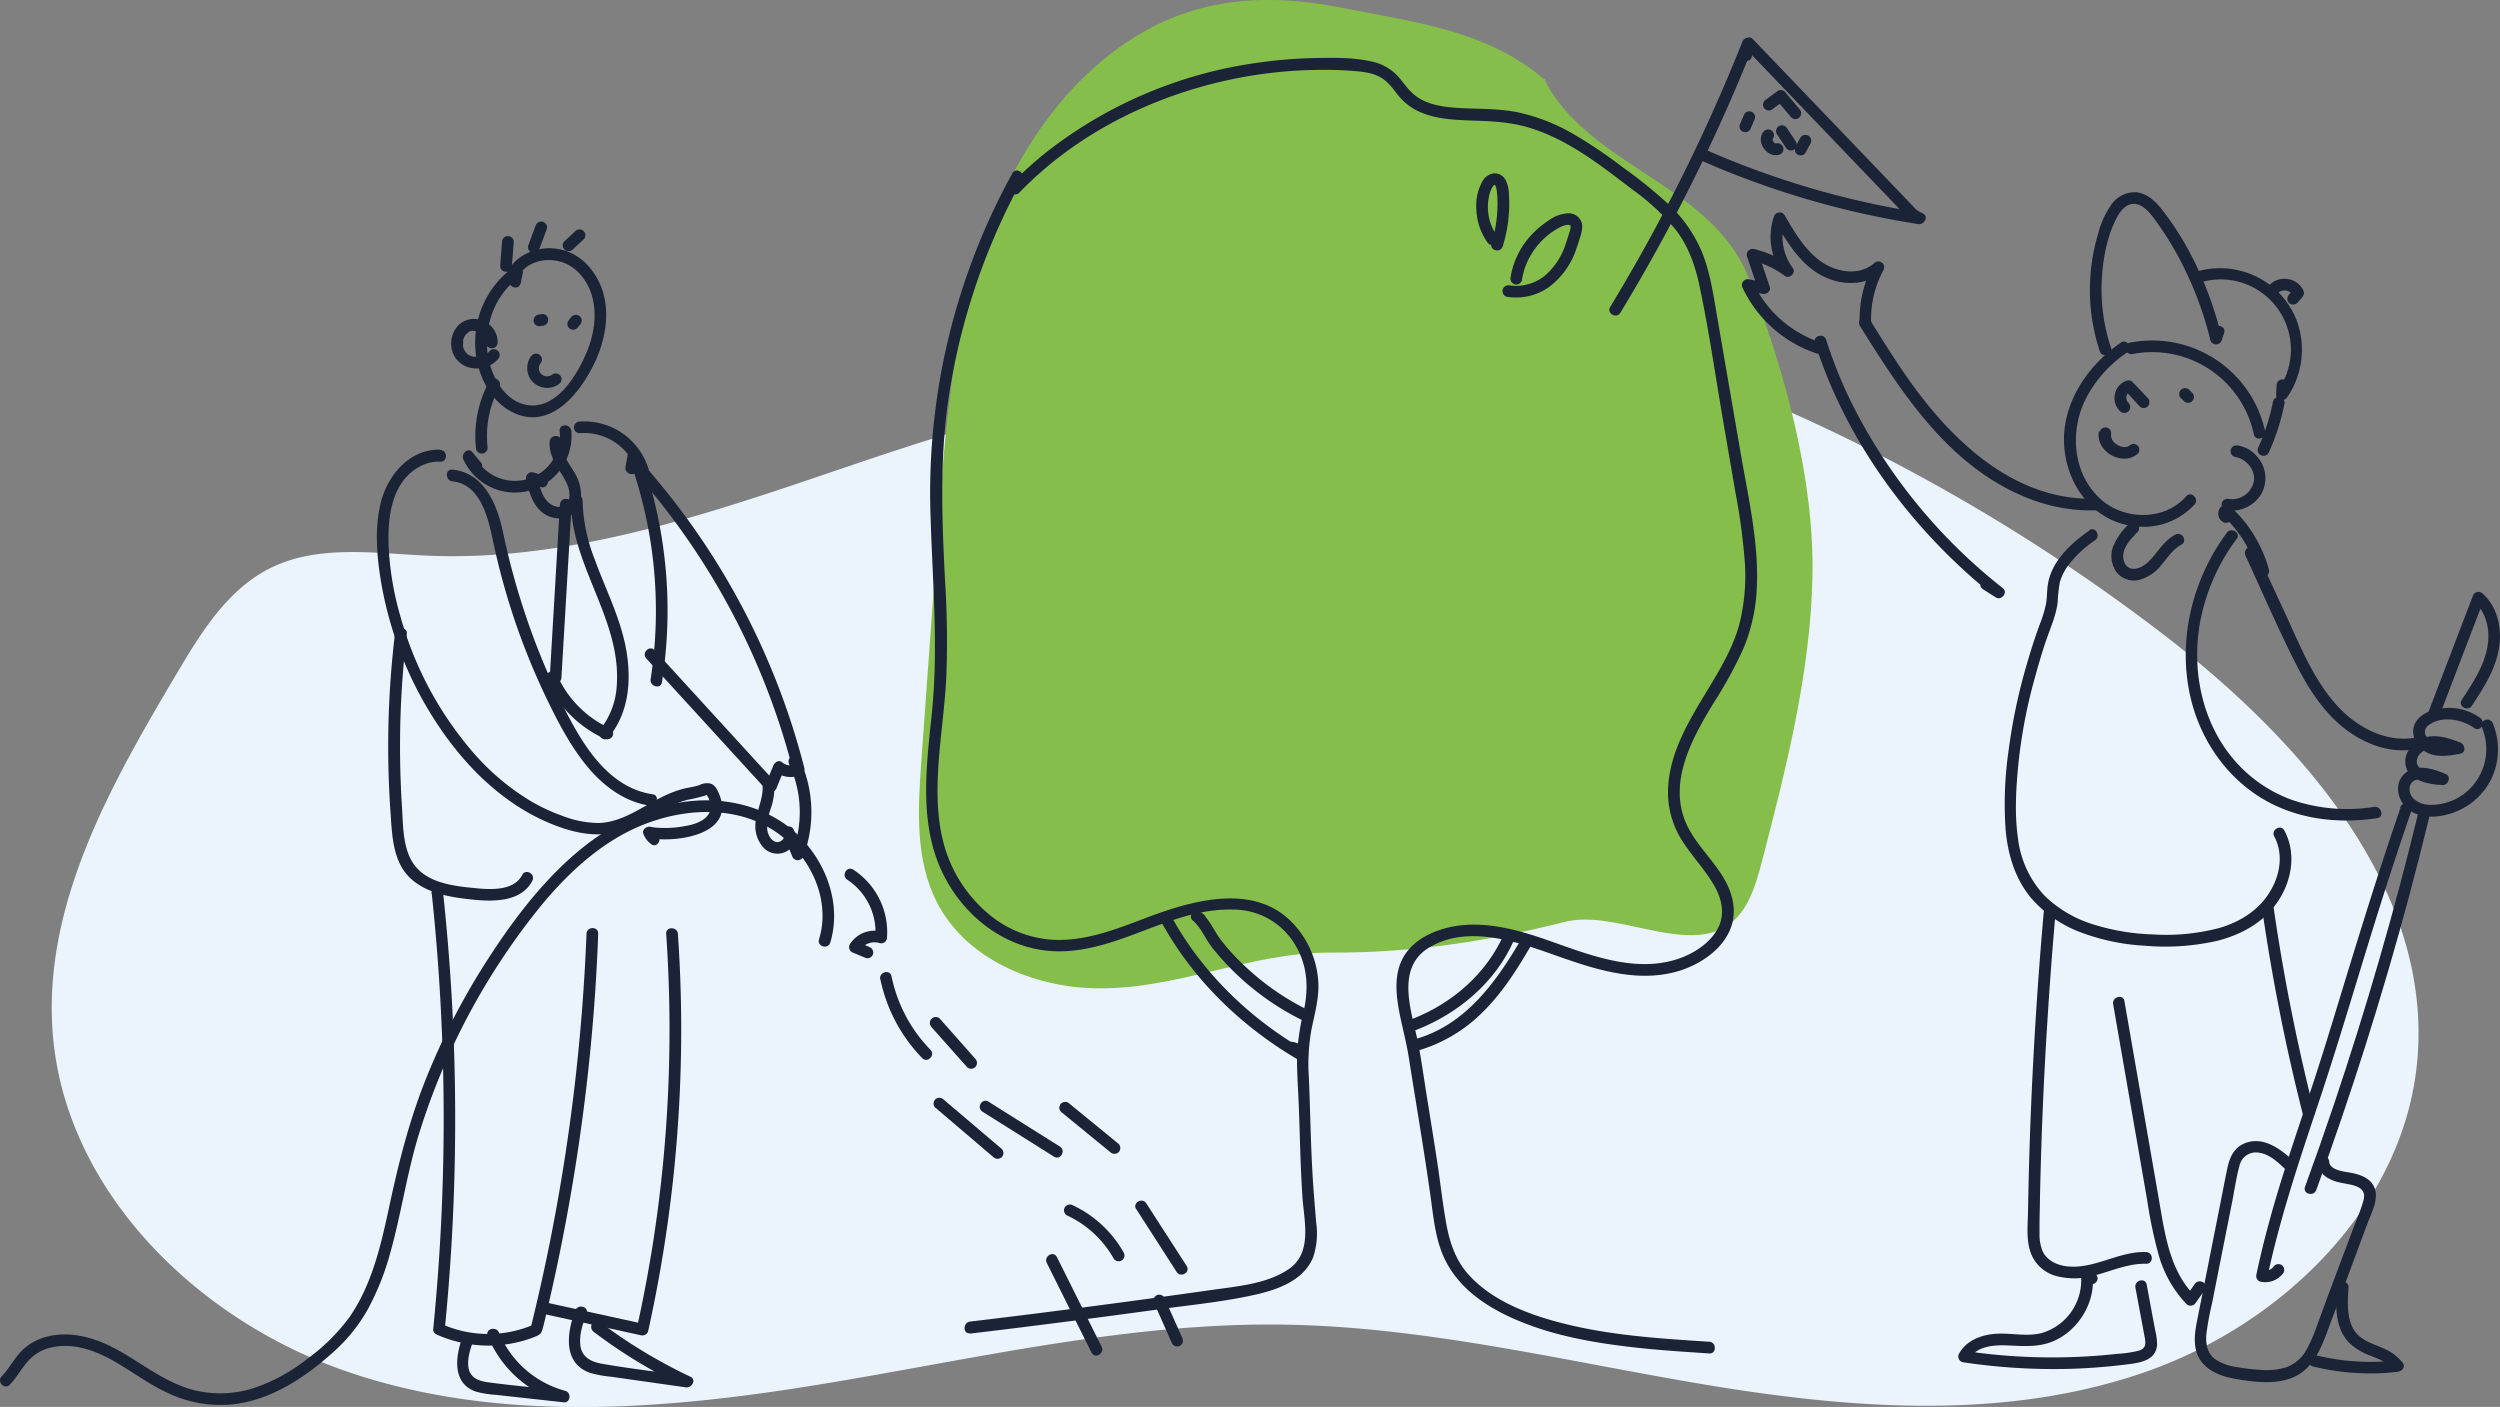 <?xml version="1.0" encoding="UTF-8"?> <svg xmlns="http://www.w3.org/2000/svg" viewBox="0 0 641.22 360.86"><rect x="0" y="0" width="641.22" height="360.86" fill="#808080" stroke="none"/> <defs> <style>.cls-1{fill:#ebf4fd;}.cls-2{fill:#86be4b;}.cls-3{fill:#1b2336;}</style> </defs> <g id="Слой_2" data-name="Слой 2"> <g id="Слой_8" data-name="Слой 8"> <g id="_3" data-name="3"> <path class="cls-1" d="M393.88,135.13c-20.63-26.2-56.25-36.78-89.57-35.49S239,112.37,207.44,123.05s-64.2,20.86-97.52,19.48c-13.69-.57-28.21-2.94-40.5,3.14-11,5.43-17.82,16.52-24.07,27.06-16.85,28.36-34.28,59.08-31.85,92,3,40.43,36.77,73.63,75.07,86.91s80.28,10.15,120.3,3.68,79.89-16.18,120.43-15.57c37.25.55,73.74,9.8,110.51,15.79s75.35,8.61,110.52-3.67,66.19-42.5,69.65-79.6c4.11-44-29.63-82.25-64.68-109.22A478.23,478.23,0,0,0,382.85,79"></path> <path class="cls-2" d="M397.89,22C383.06,8,363.5,5.83,344.66,2.08c-20.74-4.13-39.61-2.77-57.47,10-18.41,13.2-30.24,34-36.74,55.7s-8.17,44.51-9.79,67.1l-4.35,60.36c-.88,12.27-1.63,25.26,4,36.2,7.37,14.37,24.36,21.69,40.5,22.05,21.1.46,39.64-9.26,60.57-9.16,20.59.1,40.15-2.86,59.95-7.87,12.48-3.16,29.62,7.6,40.83,1.5,5.85-3.19,8-10.34,9.71-16.79,6.21-24,12.45-48.27,13-73.07.57-25.28-7.21-53.43-16.36-76.84C439,47.08,407.25,42.78,395.94,20.07"></path> <path class="cls-3" d="M248.77,342.06q25.14-3,50.23-6.47c7.61-1,15.37-1.81,22.87-3.5,5.87-1.32,12.63-3.67,15-9.79a19.6,19.6,0,0,0,.72-8.68c-.35-4.2-.71-8.4-.95-12.61-.47-8.14-.58-16.29-.92-24.44a50.63,50.63,0,0,1,.66-12.54c.74-3.63,1.76-7.26,1.79-11a23.89,23.89,0,0,0-5.64-15.18c-9.76-11.76-26.2-7.11-38.4-2.49-7.33,2.77-14.9,5.81-22.87,5.72a28.14,28.14,0,0,1-17.41-6.41,35.63,35.63,0,0,1-10.45-14.25c-2.81-7-3.18-14.65-2.82-22.08.4-8.18,1.7-16.29,2.13-24.47a243,243,0,0,0-.32-25c-.83-16.17-1.42-32.19,1.13-48.25A168.11,168.11,0,0,1,257,56.35c1.61-3.48,3.33-6.89,5.16-10.26l-2.74-1.15-.47,3c-.22,1.37,1.37,2.63,2.51,1.46,13.29-13.79,30.77-23.09,49.24-27.84a114.71,114.71,0,0,1,29.51-3.64c2.51,0,5,.11,7.53.33s5.15.61,7.2,2.14,3.1,3.59,4.77,5.28a14.79,14.79,0,0,0,5,3.27c4.17,1.7,8.82,1.82,13.26,2,4.92.15,9.71.39,14.44,1.87,9.79,3,18.18,9.61,26.21,15.75A58.54,58.54,0,0,1,429.86,59c3.28,4.28,5,9.32,6.09,14.55,2.45,11.59,4.11,23.4,6.13,35.08l3.06,17.78a159.76,159.76,0,0,1,2.31,16.85,51,51,0,0,1-1.35,16.93c-1.42,5.17-4,9.88-6.73,14.46-5.26,8.82-11.55,18-11.55,28.7A23.23,23.23,0,0,0,432,216.46c2.42,3.6,5.42,6.8,7.6,10.56,2.07,3.54,3,7.63.86,11.38s-6.37,6.4-10.51,7.69c-10.85,3.38-22.31-1.17-32.48-4.76-9.54-3.37-20.28-6.29-30.06-2.09-3.78,1.63-7,4.32-8.38,8.27-1.32,3.76-.88,7.94-.18,11.78s1.83,7.76,2.45,11.7c.93,5.91,1.9,11.81,2.85,17.72s1.87,11.82,2.71,17.74c.66,4.6,1.07,9.31,2.57,13.73,3.16,9.32,11.2,14.87,19.92,18.53,10.19,4.28,21.23,6,32.16,7.14,5.62.56,11.25.93,16.89,1.29,1.93.12,1.92-2.88,0-3-11.56-.75-23.2-1.46-34.53-4-9.6-2.17-20.46-5.7-27.24-13.25-3.24-3.61-4.79-8.18-5.65-12.87-.95-5.23-1.52-10.53-2.32-15.78-.9-5.91-1.86-11.82-2.81-17.73-.83-5.11-1.47-10.29-2.64-15.35-1.71-7.43-4.67-17.28,3.33-22.11,9.31-5.63,21-2,30.42,1.28,10.21,3.62,21.4,7.79,32.36,5.07,7.81-1.94,16.39-8.24,15.28-17.24S434.86,218,432,210c-3.78-10.44,2.36-21.17,7.62-29.86a107.24,107.24,0,0,0,7.6-13.92,45.51,45.51,0,0,0,3.39-15.7c.5-11.38-2.16-22.79-4.09-33.94l-6.18-35.87c-.93-5.39-1.73-10.88-3.79-16a35.67,35.67,0,0,0-8.58-12.31,120,120,0,0,0-11.81-9.53,117.34,117.34,0,0,0-12.75-8.57,48.61,48.61,0,0,0-13.92-5.45c-4.7-1-9.49-.87-14.26-1.1-4.25-.21-9.05-.62-12.48-3.43-1.82-1.49-3-3.57-4.66-5.22a12.56,12.56,0,0,0-6.12-3.29c-4.79-1.13-10.06-1-14.95-.92a118.14,118.14,0,0,0-14.55,1.22,113,113,0,0,0-53,22.08,92.81,92.81,0,0,0-10.07,9l2.5,1.46.47-3c.25-1.56-1.86-2.76-2.74-1.15a169.85,169.85,0,0,0-20.94,88.32c.5,16.59,2,33,.37,49.58-1.45,14.35-3.69,29.74,3.47,43,5.73,10.64,16.43,18.46,28.77,18.6,15.79.19,29.17-11.17,45-10.7a18.41,18.41,0,0,1,15.5,8.4c3.48,5.38,3.94,11.17,2.65,17.33a62.08,62.08,0,0,0-1.76,11.42c-.09,4.13.23,8.25.4,12.38.34,8.2.43,16.39,1,24.58.48,6.17,2.48,14-3.58,18.13-5.58,3.79-13.19,4.38-19.68,5.31q-24.81,3.53-49.68,6.62-6.15.76-12.32,1.5c-1.89.23-1.92,3.23,0,3Z"></path> <path class="cls-3" d="M297.79,236.32c8.09,14.88,20.63,27,35.23,35.52,1.41.82,2.6-.76,2.05-2a4.75,4.75,0,0,0-4-2.66c-1.91-.24-1.9,2.76,0,3a1.75,1.75,0,0,1,1.42,1.17l2-2.05c-14.17-8.24-26.29-20-34.15-34.44-.93-1.7-3.52-.18-2.59,1.51Z"></path> <path class="cls-3" d="M308.78,234.56l-.71-.58c-1.48-1.19-3.61.86-2.13,2.12,2.17,1.86,3.19,4.67,4.91,6.88a66.92,66.92,0,0,0,7.11,7.66,68.13,68.13,0,0,0,16,11c1.72.87,3.24-1.71,1.51-2.59a65.81,65.81,0,0,1-15.72-10.83,55.77,55.77,0,0,1-6.75-7.33c-1.68-2.28-2.76-5-4.94-6.91l-2.13,2.12.72.58c1.49,1.21,3.62-.9,2.12-2.12Z"></path> <path class="cls-3" d="M390.35,71.88a17.77,17.77,0,0,1,3.27-7.94,18.26,18.26,0,0,1,6.77-5.78c.47-.22,2.25-.93,2.46-.1a4.65,4.65,0,0,1-.42,1.84c-.24.82-.49,1.65-.78,2.46a18.1,18.1,0,0,1-4.92,7.92,11.7,11.7,0,0,1-9.46,2.93,1.55,1.55,0,0,0-1.84,1.05,1.52,1.52,0,0,0,1,1.85A14.63,14.63,0,0,0,397.6,73.4a20.27,20.27,0,0,0,6.75-9.69c.33-.91.62-1.82.89-2.74a9.55,9.55,0,0,0,.59-2.93,3.46,3.46,0,0,0-3.7-3.33,9.31,9.31,0,0,0-4.86,1.79,23.71,23.71,0,0,0-4.48,3.76,20.53,20.53,0,0,0-5.33,10.83,1.53,1.53,0,0,0,1.05,1.84,1.51,1.51,0,0,0,1.84-1.05Z"></path> <path class="cls-3" d="M384.07,60.63a12.62,12.62,0,0,1-2.42-6.84A12.85,12.85,0,0,1,382,50a8.69,8.69,0,0,1,.53-1.56c.1-.19.51-1,.83-1s.51,1.3.55,1.53a25.91,25.91,0,0,1,.16,4.49,33,33,0,0,1-1.53,8.92c-.58,1.85,2.31,2.64,2.89.8a36,36,0,0,0,1.6-8.78,32.17,32.17,0,0,0,0-4.5,9.14,9.14,0,0,0-.78-3.58,3.26,3.26,0,0,0-2.92-1.87,3.94,3.94,0,0,0-3.11,2.05,13,13,0,0,0-1.54,7.43,15.44,15.44,0,0,0,2.82,8.22,1.53,1.53,0,0,0,2,.54,1.51,1.51,0,0,0,.54-2Z"></path> <path class="cls-3" d="M363.18,264.2c10.82-4.22,20.38-12.21,25.11-23,.77-1.75-1.82-3.28-2.59-1.51-4.41,10-13.19,17.64-23.32,21.6-1.78.69-1,3.59.8,2.89Z"></path> <path class="cls-3" d="M363.66,269.47a38.75,38.75,0,0,0,16.52-9.76c5.05-4.92,8.85-10.93,12.4-17a1.5,1.5,0,0,0-2.59-1.51c-6.42,10.94-14.28,21.79-27.12,25.36a1.5,1.5,0,0,0,.79,2.89Z"></path> <path class="cls-3" d="M541.48,89.31a47.3,47.3,0,0,1-2.43-16.69c.19-5.36,1.15-11.21,3.52-16.07.83-1.72,2.12-3.85,4.17-4.21,2.35-.41,4.26,1.75,5.54,3.42a80.82,80.82,0,0,1,8.36,13.88,88.19,88.19,0,0,1,6.3,17.63,1.52,1.52,0,0,0,2.9,0l.62-1.86c.62-1.83-2.28-2.62-2.89-.8l-.63,1.86h2.9c-2.86-11.72-8-23.49-15.55-33-1.6-2-3.72-3.91-6.4-4.16a7.33,7.33,0,0,0-6.44,3.29A23.05,23.05,0,0,0,538.13,60a50.52,50.52,0,0,0-1.82,9.11,49.91,49.91,0,0,0,2.27,21c.61,1.82,3.51,1,2.9-.8Z"></path> <path class="cls-3" d="M564.61,72.37A18,18,0,0,1,584,100.45l2.79.75.13-2.45c.1-1.93-2.9-1.92-3,0l-.13,2.45c-.08,1.61,2,1.88,2.8.76a21.63,21.63,0,0,0,2.54-19.62,20.88,20.88,0,0,0-14.21-12.81,21.14,21.14,0,0,0-11.08,0,1.5,1.5,0,0,0,.8,2.89Z"></path> <path class="cls-3" d="M584.31,75.13l.31-.29c-.29.3-.19.14-.08.06l.18-.11c.14-.08.57-.22.09-.07l.4-.13c.14,0,.28-.06.42-.09-.44.11-.26,0-.12,0h.22a3.08,3.08,0,0,1,.43,0l.21,0c-.46,0-.24,0-.11,0s.55.17.82.24c-.11,0-.33-.15-.09,0l.19.1a3.48,3.48,0,0,1,.36.22c.21.14-.28-.24-.08-.06l.16.14.27.28c.2.23-.14-.21-.07-.08l.12.18a3.17,3.17,0,0,1,.21.41l.24-1.82-1.31,1.49a1.5,1.5,0,0,0,2.12,2.12l1.31-1.48a1.58,1.58,0,0,0,.23-1.82A5.07,5.07,0,0,0,587,71.62,5.28,5.28,0,0,0,582.19,73a1.5,1.5,0,0,0,2.12,2.12Z"></path> <path class="cls-3" d="M547,90.8a26.64,26.64,0,0,1,31.09,20.62c.42,1.88,3.31,1.08,2.89-.8a29.64,29.64,0,0,0-34.78-22.71c-1.89.36-1.09,3.25.8,2.89Z"></path> <path class="cls-3" d="M573.26,117.21c2.93.45,5.33,3.41,4.82,6.29a5.74,5.74,0,0,1-6.36,4.49,1.54,1.54,0,0,0-1.85,1,1.51,1.51,0,0,0,1,1.84,8.84,8.84,0,0,0,9-3.94,8.28,8.28,0,0,0-.92-9.76,8.19,8.19,0,0,0-4.93-2.86,1.55,1.55,0,0,0-1.85,1.05,1.51,1.51,0,0,0,1,1.84Z"></path> <path class="cls-3" d="M583,103a53.77,53.77,0,0,1-3.7,11.61,1.5,1.5,0,1,0,2.59,1.51,56.77,56.77,0,0,0,4-12.33A1.5,1.5,0,1,0,583,103Z"></path> <path class="cls-3" d="M544,87.86c-8.77,6-15.54,16.09-14.51,27.11.94,10.18,8,19.23,18.64,20.07a17.75,17.75,0,0,0,14.74-5.64c1.27-1.44-.84-3.57-2.12-2.12-5.74,6.55-16.46,6.18-22.49.26-6.66-6.54-7.36-17.06-3.33-25.15a31.8,31.8,0,0,1,10.59-11.94c1.58-1.09.08-3.69-1.52-2.59Z"></path> <path class="cls-3" d="M546,103.32a3,3,0,0,1-.37-.34c-.18-.2.23.32,0,0a2.53,2.53,0,0,1-.13-.22c0-.07-.15-.33,0-.06s0,0,0-.09a2.71,2.71,0,0,1-.1-.51l0,.4a3.7,3.7,0,0,1,0-.94l-.06.4a5.54,5.54,0,0,1,.21-.8c.08-.23-.19.4,0,.09a1.09,1.09,0,0,1,.08-.15,4.05,4.05,0,0,1,.21-.35c.14-.2-.24.29-.09.12l.16-.17.12-.11c.26-.23-.28.18-.08,0l.35-.2c.2-.12-.38.13-.15.05l.23-.07-1.46-.39,3.85,4.24a1.51,1.51,0,0,0,2.12,0,1.54,1.54,0,0,0,0-2.12L547,98a1.51,1.51,0,0,0-1.46-.38,4.46,4.46,0,0,0-3.06,3.43,4.53,4.53,0,0,0,1.33,4.44,1.67,1.67,0,0,0,1.06.43,1.58,1.58,0,0,0,1.07-.43,1.54,1.54,0,0,0,0-2.13Z"></path> <path class="cls-3" d="M538.33,110.61a5.44,5.44,0,0,0,.25,2.8,6.45,6.45,0,0,0,1.57,2.32,6.93,6.93,0,0,0,4.92,1.91,5.26,5.26,0,0,0,2.91-1,1.64,1.64,0,0,0,.69-.9,1.54,1.54,0,0,0-.15-1.15,1.52,1.52,0,0,0-2-.54,3.82,3.82,0,0,1-.58.37l-.22.11c.37-.23.11,0,0,0s-.38.07-.56.13c.43-.13.15,0,0,0s-.22,0-.33,0h-.25c-.42,0,.25.06,0,0l-.57-.13-.33-.11c-.14-.05-.38-.23,0,0a5.28,5.28,0,0,0-.53-.27c-.17-.1-.34-.22-.5-.33s.27.24,0,0l-.25-.22-.41-.43c-.17-.2.22.3,0,0l-.14-.21c-.06-.1-.12-.19-.17-.29s-.12-.44,0,0c0-.19-.13-.37-.17-.55a2.8,2.8,0,0,1-.06-.28c0-.12,0-.06,0,.19,0-.06,0-.11,0-.17a1.82,1.82,0,0,1,0-.33c0-.11,0-.53,0,0a1.67,1.67,0,0,0-.15-1.16,1.5,1.5,0,0,0-2.74.36Z"></path> <path class="cls-3" d="M559.39,102.11l.76.77a1.21,1.21,0,0,0,.49.31,1.22,1.22,0,0,0,.57.13,1.27,1.27,0,0,0,.58-.13,1.11,1.11,0,0,0,.48-.31l.24-.31a1.5,1.5,0,0,0,.2-.75l-.05-.4a1.39,1.39,0,0,0-.39-.66l-.76-.77a1.14,1.14,0,0,0-.48-.31,1.17,1.17,0,0,0-.58-.13,1.15,1.15,0,0,0-.58.13,1,1,0,0,0-.48.31l-.24.3a1.57,1.57,0,0,0-.2.76l0,.4a1.49,1.49,0,0,0,.39.66Z"></path> <path class="cls-3" d="M575.9,142.44c4.42,9.55,8.57,19.29,13.38,28.65,4.16,8.1,9.73,15.85,18.38,19.5A21.26,21.26,0,0,0,622,191.68c1.85-.54,1.06-3.44-.8-2.89-8.15,2.4-16.5-1.94-21.88-7.93-6.12-6.81-9.57-15.7-13.36-23.89l-7.42-16c-.81-1.75-3.4-.23-2.59,1.51Z"></path> <path class="cls-3" d="M636.17,184.15a13.8,13.8,0,0,0-8.67-2.57c-2.76.14-6.22,1-7.81,3.52s-.43,5.6,1.78,7.29c2.75,2.09,6.38,1.53,9.54.93,1.59-.3,1.25-2.42,0-2.89-2.83-1.06-6-2.16-9-1.28a7,7,0,0,0-5,5.2c-.9,5.48,5.48,6.92,9.57,7,1.39,0,2.18-2.18.76-2.79-3.12-1.36-7.41-2.74-10.38-.3-3.2,2.63-2,7.48,1.1,9.61,3.44,2.39,8.36,1.77,12,.24a17.21,17.21,0,0,0,8.93-8.33,17.56,17.56,0,0,0,.44-14.13,1.56,1.56,0,0,0-1.84-1.05,1.51,1.51,0,0,0-1.05,1.85,14.43,14.43,0,0,1-4.48,17.12,14.1,14.1,0,0,1-8.63,2.86,6.4,6.4,0,0,1-4.25-1.47,3.42,3.42,0,0,1-1-3.55c1.18-2.78,5.69-1.1,7.61-.26l.75-2.8c-2,0-7.17-.27-6.62-3.48.29-1.74,2.21-2.81,3.81-3,2.22-.2,4.43.7,6.46,1.46v-2.89c-2.08.39-4.74,1-6.67-.24-1.55-1-2.28-3-.61-4.2,3.38-2.5,8.54-1.55,11.72.75,1.57,1.13,3.07-1.47,1.52-2.59Z"></path> <path class="cls-3" d="M571.14,136.67c-8.57,11.61-12.43,26.5-9.61,40.75,2.55,12.93,10.93,24.45,23.19,29.69,7.92,3.39,16.57,4,25,2.74,1.9-.27,1.09-3.16-.8-2.89a43.93,43.93,0,0,1-21.19-1.84,35.37,35.37,0,0,1-14.85-10.38c-8.12-9.55-10.8-22.94-8.59-35.11a51.6,51.6,0,0,1,9.41-21.45c1.14-1.55-1.46-3.05-2.6-1.51Z"></path> <path class="cls-3" d="M625.72,183.5l11.41-29.81-2.51.66c3.21,2.86,4.12,7.43,3.38,11.54-.9,5-3.83,9.42-6.59,13.63-1.06,1.62,1.53,3.12,2.59,1.51,3.11-4.73,6.32-9.72,7.06-15.46.62-4.81-.6-10-4.31-13.34a1.52,1.52,0,0,0-2.51.66l-11.41,29.82c-.69,1.8,2.2,2.58,2.89.79Z"></path> <path class="cls-3" d="M615.72,207.13c-5.4,15.64-10.28,31.45-15.11,47.27-2.38,7.8-4.74,15.6-7.29,23.35s-5.11,15.2-7.52,22.85c-2.74,8.66-5.18,17.4-7.06,26.29a1.52,1.52,0,0,0,1,1.84,5.75,5.75,0,0,0,5.93-2.25,1.52,1.52,0,0,0-.53-2.06,1.55,1.55,0,0,0-2.06.54,2.59,2.59,0,0,1-2.55.88l1,1.85c3.33-15.75,8.54-31,13.61-46.2,5.16-15.56,9.73-31.31,14.64-47,2.8-8.9,5.69-17.78,8.74-26.61.63-1.83-2.27-2.61-2.9-.8Z"></path> <path class="cls-3" d="M620.4,207.92q-9.25,38.18-21.8,75.44-3.57,10.58-7.39,21.05c-.66,1.82,2.24,2.6,2.89.8q13.47-36.9,23.68-74.88,2.88-10.77,5.51-21.62c.46-1.87-2.44-2.67-2.89-.79Z"></path> <path class="cls-3" d="M588.5,298c-3.52-3.32-8.41-7.07-13.44-4.43-2.37,1.25-3.28,3.72-3.8,6.19-.63,3-1.2,6.08-1.81,9.12l-3.75,18.92-1.88,9.47c-.53,2.69-1.17,5.46-.74,8.22.79,5.12,5.42,7.32,10,8.13s10.28,1.62,14.9-.27c4.9-2,7.05-6.77,8.79-11.43q3.38-9,6.72-18.08l3.72-10c1.06-2.86,3.15-6.51,1.66-9.55-1.12-2.28-3.77-3.1-6.09-3.52-1.6-.29-5.24-.62-5.37-2.83-.12-1.92-3.12-1.93-3,0a5.27,5.27,0,0,0,3,4.38c1.77,1,3.68,1.11,5.6,1.55,2.16.49,3.88,1.41,3.21,3.93-.72,2.73-1.94,5.39-2.92,8l-6,16-3,8.14a37.79,37.79,0,0,1-2.83,6.45,9.73,9.73,0,0,1-5,4.27,16.92,16.92,0,0,1-6.56.7,50.13,50.13,0,0,1-6.57-.79,12,12,0,0,1-5.45-2.16c-1.83-1.52-2.15-3.82-2-6.07a72.2,72.2,0,0,1,1.46-8l3.32-16.75,1.88-9.46c.59-3,1-6.06,1.82-9a4.3,4.3,0,0,1,5.14-3.45c2.72.41,4.86,2.53,6.78,4.34,1.4,1.32,3.53-.8,2.12-2.12Z"></path> <path class="cls-3" d="M536,136c-4.8,3.31-9.9,8-10.77,14.06-.24,1.64-.16,3.3-.47,4.93a32.7,32.7,0,0,1-1.61,5.21c-1.29,3.52-2.42,7.09-3.45,10.69a144.33,144.33,0,0,0-4.5,21.46,95.4,95.4,0,0,0-.78,20.47c.56,6.28,2.35,12.35,6.36,17.3a31.32,31.32,0,0,0,13.19,9.12A54.86,54.86,0,0,0,550,242.56a60.46,60.46,0,0,0,18.59-1.23c6.48-1.6,12.52-5,16.1-10.81,3.25-5.25,4.21-11.93,1.22-17.5-.91-1.7-3.5-.19-2.59,1.51,2.39,4.46,1.52,9.79-1,14-2.85,4.87-7.68,7.89-13,9.46a53.44,53.44,0,0,1-17.23,1.67A56.43,56.43,0,0,1,537,237.13a30.84,30.84,0,0,1-12.6-7.4,25.92,25.92,0,0,1-6.83-14.86c-.89-6.25-.48-12.78.13-19a131.6,131.6,0,0,1,3.68-20.08c1-3.66,2-7.3,3.21-10.89,1.13-3.43,2.73-6.8,3.18-10.41a35.3,35.3,0,0,1,.58-5.24,13.48,13.48,0,0,1,2-4.06,28,28,0,0,1,7-6.61c1.58-1.09.08-3.69-1.51-2.59Z"></path> <path class="cls-3" d="M524.23,233.55q-2.26,25.53-3.32,51.14-.52,12.87-.74,25.74c-.06,3.66-.57,7.81.84,11.29a9.66,9.66,0,0,0,6.48,5.59,18.86,18.86,0,0,0,10.16-.28c4.23-1.16,8.34-3,12.81-2.89,1.93.07,1.93-2.93,0-3-7-.25-13.13,4.35-20.09,3.68-2.68-.26-5.41-1.45-6.53-4.06a11.46,11.46,0,0,1-.73-4.46c0-2,0-4.08.07-6.12q.42-24.51,2-49,.87-13.84,2.1-27.65c.17-1.92-2.83-1.91-3,0Z"></path> <path class="cls-3" d="M542,257.57l5.86,33.73,2.88,16.62a117.28,117.28,0,0,0,2.85,13.65,30,30,0,0,0,7.21,12.9,1.53,1.53,0,0,0,2.36-.31l2.38-3.34c1.12-1.57-1.48-3.07-2.59-1.51l-2.38,3.34,2.36-.31c-6.38-6.32-7.66-15.79-9.12-24.24l-5.69-32.75-3.23-18.58c-.32-1.9-3.22-1.09-2.89.8Z"></path> <path class="cls-3" d="M580.3,233.77a506.83,506.83,0,0,0,10.37,52.1c.48,1.87,3.37,1.08,2.89-.8A506.83,506.83,0,0,1,583.19,233c-.27-1.9-3.17-1.09-2.89.8Z"></path> <path class="cls-3" d="M537.55,326.9l-1.27-1.14c-.85-.76-2.74-.33-2.56,1.06a14.09,14.09,0,0,1-10,15.07c-4.15,1.1-8.5-.22-12.71.29-3.41.42-6.82,1.88-8.53,5a1.52,1.52,0,0,0,.9,2.21A156.49,156.49,0,0,0,531,351.09c4.68-.14,9.36-.5,14-1.07,3.35-.41,8-.81,8.27-5.14a16,16,0,0,0-.48-3.64l-.72-3.84-1.47-7.92c-.35-1.9-3.25-1.1-2.89.79L550,342.52c.33,1.75.65,3.26-1.35,3.89a29.62,29.62,0,0,1-5.56.83,151.7,151.7,0,0,1-24.67.71q-7.19-.37-14.3-1.43l.89,2.2c1.88-3.46,6.28-3.78,9.78-3.64,4.25.18,8.32.57,12.29-1.27,6.27-2.92,10.5-10.08,9.62-17l-2.56,1.07,1.27,1.14c1.44,1.28,3.57-.83,2.12-2.13Z"></path> <path class="cls-3" d="M593.32,350.49A60.7,60.7,0,0,0,615,351.85c1-.11,2.06-1.23,1.3-2.25a12.2,12.2,0,0,0-5.19-3.85c-1.93-.85-4.07-1.51-5.75-2.85-3.68-2.93-3.26-8.47-3-12.66.15-1.93-2.85-1.92-3,0-.35,4.76-.45,10.21,3,14a15.51,15.51,0,0,0,5.81,3.54c1.94.81,4.21,1.61,5.51,3.36l1.29-2.26a58.36,58.36,0,0,1-20.86-1.25c-1.87-.46-2.67,2.43-.79,2.89Z"></path> <path class="cls-3" d="M571.68,131.31c.36.19.19.71-.06.87l-1.82-.24a31,31,0,0,1,9.26,15,1.5,1.5,0,0,0,2.89-.8,33.77,33.77,0,0,0-10-16.31,1.54,1.54,0,0,0-1.82-.23,2.52,2.52,0,0,0,.07,4.31c1.7.91,3.22-1.68,1.51-2.59Z"></path> <path class="cls-3" d="M546.09,134.4a15.77,15.77,0,0,0-4.18,6,7.09,7.09,0,0,0,.91,6.29,5.66,5.66,0,0,0,6,2,10.79,10.79,0,0,0,5.55-3.78c1.56-1.85,2.9-4,5.1-5.2,1.71-.9.2-3.49-1.51-2.59-2.24,1.18-3.71,3.2-5.26,5.12-1.29,1.61-2.93,3.4-5.12,3.64-2,.23-3.06-1.55-3-3.38.09-2.41,2.06-4.35,3.64-6,1.35-1.39-.77-3.51-2.12-2.13Z"></path> <path class="cls-3" d="M133.53,72.74l.55-2.63c.25-1.18-1.05-2.49-2.2-1.7a23.74,23.74,0,0,0-10,18.91c-.21,7.54,3.51,16.35,11.08,19.05,9,3.19,16-6,19.4-13,3.84-7.93,4.88-17.79-1.24-24.9A13.41,13.41,0,0,0,139.9,63.7c-4.11.36-8.1,2.51-9.92,6.34-.82,1.73,1.76,3.25,2.59,1.51,2.78-5.85,10.9-6.21,15.32-2.12,5.75,5.33,5.47,13.83,2.72,20.57-2.35,5.79-7.6,14.87-15.07,13.93-6.75-.86-10.37-8.94-10.63-15-.31-6.89,2.71-14,8.48-18l-2.2-1.69-.55,2.63c-.39,1.88,2.5,2.69,2.89.8Z"></path> <path class="cls-3" d="M123.43,85.13a4.32,4.32,0,0,0,1.95,4,1.48,1.48,0,0,0,1.52,0,1.52,1.52,0,0,0,.74-1.29,5.82,5.82,0,0,0-3.46-5.41,5.73,5.73,0,0,0-6.61,1,6.89,6.89,0,0,0-1.68,6.22,6.16,6.16,0,0,0,4.58,4.64,7.35,7.35,0,0,0,7.26-2.17,1.53,1.53,0,0,0,0-2.12,1.51,1.51,0,0,0-2.12,0,6.33,6.33,0,0,1-.44.46s-.17.19-.24.21l.14-.11-.17.13a3.65,3.65,0,0,1-.54.32l-.28.15.07,0-.2.08a6.13,6.13,0,0,1-.61.18l-.31.07-.1,0H123a1.49,1.49,0,0,1-.52,0,6,6,0,0,1-.74,0h0s-.26,0-.31,0c-.2-.05-.4-.1-.6-.17a1.45,1.45,0,0,1-.29-.11c.33.21.06,0,0,0a4.9,4.9,0,0,1-.62-.38c-.3-.2.23.22,0,0-.07-.08-.16-.14-.23-.22s-.35-.31-.33-.37l.11.15-.11-.16-.15-.25c-.05-.08-.09-.17-.13-.25a1.42,1.42,0,0,1-.08-.18c.08.21.1.24,0,.09s-.12-.37-.17-.55l-.06-.29c-.06-.33.07-.06,0,0s0-.49,0-.58.1-.55,0-.68c.08.17-.05.29,0,.06s0-.16,0-.24a3.58,3.58,0,0,1,.16-.56s.11-.27.1-.28-.15.32,0,0a4.88,4.88,0,0,1,.34-.58c.19-.29,0,0,0,0s.17-.2.19-.21.41-.4.41-.4-.29.21,0,0l.24-.15.17-.1.18-.08c-.2.08-.23.09-.08,0s.38-.11.58-.15-.35,0,0,0h.3a2.8,2.8,0,0,1,.29,0h.1c.17,0,.14,0-.1,0a6.91,6.91,0,0,0,.68.16l.29.09c.15.06.12,0-.08,0l.18.09.53.29.24.17c.13.1.11.08-.06,0l.15.13c.18.16.33.33.49.5s-.18-.28,0,0l.21.32c0,.09.09.18.14.26s.06.12,0-.09a1.34,1.34,0,0,0,.07.18c0,.09.06.19.08.28s0,.33.08.38l0-.2c0,.07,0,.13,0,.2a2.71,2.71,0,0,1,0,.4l2.26-1.3c-.3-.2.17.21-.07-.06,0,0-.27-.27-.13-.12s-.07-.1-.09-.14a3.24,3.24,0,0,1-.17-.32c.09.19,0,.11,0,0s0-.2-.07-.29c.08.35,0,0,0-.08a2.22,2.22,0,0,1,0-.37,1.5,1.5,0,0,0-1.5-1.5,1.56,1.56,0,0,0-1.5,1.5Z"></path> <path class="cls-3" d="M138.72,80.6l-.76.13a1.06,1.06,0,0,0-.51.27,1,1,0,0,0-.38.42,1.09,1.09,0,0,0-.18.55,1.11,1.11,0,0,0,0,.6l.16.36a1.45,1.45,0,0,0,.53.54l.36.15a1.55,1.55,0,0,0,.8,0l.76-.12a1.26,1.26,0,0,0,.51-.27,1.18,1.18,0,0,0,.38-.42,1.16,1.16,0,0,0,.18-.56,1.12,1.12,0,0,0,0-.6l-.15-.36a1.55,1.55,0,0,0-.54-.54l-.35-.15a1.55,1.55,0,0,0-.8,0Z"></path> <path class="cls-3" d="M146.38,81.44l-.63.88a1.09,1.09,0,0,0-.18.55,1.22,1.22,0,0,0,0,.6,1.14,1.14,0,0,0,.27.51,1.21,1.21,0,0,0,.42.39l.36.15a1.55,1.55,0,0,0,.8,0l.35-.15a1.4,1.4,0,0,0,.54-.54L149,83a1.73,1.73,0,0,0,.16-1.16,1.26,1.26,0,0,0-.27-.51,1.18,1.18,0,0,0-.42-.38l-.36-.15a1.55,1.55,0,0,0-.8,0l-.36.15a1.55,1.55,0,0,0-.54.54Z"></path> <path class="cls-3" d="M136.14,91.44a5.27,5.27,0,0,0-.34,5.34,5.06,5.06,0,0,0,4.57,2.7,5,5,0,0,0,2.91-.92,1.63,1.63,0,0,0,.69-.9,1.52,1.52,0,0,0-.15-1.16,1.5,1.5,0,0,0-2-.54,2.71,2.71,0,0,1-.35.24l-.18.1-.13.06.2-.08a4.22,4.22,0,0,1-.85.21l.4,0a3.69,3.69,0,0,1-1.05,0l.4.06a4.88,4.88,0,0,1-.55-.12l-.27-.09c-.24-.08.38.18,0,0a2.86,2.86,0,0,1-.42-.24c-.32-.21.21.19,0,0l-.21-.19a1.8,1.8,0,0,1-.19-.2c-.17-.19.24.33,0,0a3.5,3.5,0,0,1-.24-.42c-.17-.34.09.28,0,0l-.09-.27a4.88,4.88,0,0,1-.12-.55l.06.4a4.1,4.1,0,0,1,0-1l0,.4a4.22,4.22,0,0,1,.21-.85c.05-.15-.17.38,0,.1a1.62,1.62,0,0,1,.1-.18,2.49,2.49,0,0,1,.25-.38,1.57,1.57,0,0,0,.15-1.16,1.59,1.59,0,0,0-.69-.9,1.56,1.56,0,0,0-1.16-.15,1.74,1.74,0,0,0-.89.69Z"></path> <path class="cls-3" d="M125.48,97.83a29.38,29.38,0,0,0-3.41,17,1.5,1.5,0,0,0,3,0,26.55,26.55,0,0,1,3-15.54c.91-1.69-1.68-3.21-2.6-1.51Z"></path> <path class="cls-3" d="M123.3,118.56,121.19,116c-1.16-1.4-3,.39-2.35,1.82a14.53,14.53,0,0,0,27.7-7.28c-.16-1.91-3.16-1.93-3,0a11.55,11.55,0,0,1-22.11,5.77l-2.36,1.81,2.11,2.55c1.23,1.49,3.35-.64,2.12-2.12Z"></path> <path class="cls-3" d="M113,115.34c-8-.3-13.75,6.73-15.42,13.93-1.57,6.76-.88,14.1.31,20.87a95,95,0,0,0,14.56,36c7.09,10.61,16.61,20,28.53,25,6,2.5,12.47,4,18.78,1.77,5.85-2.07,10.71-6.37,16.8-7.81a36.53,36.53,0,0,0,4.13-1c.21-.07.42-.13.63-.22.37-.15.17-.13.12-.07-.27.29-.08-.44-.15,0a3.49,3.49,0,0,0,.39.77c.77,1.78.9,3.58-.54,5s-3.67,2-5.6,2.33a27.33,27.33,0,0,1-6.51.41,11.83,11.83,0,0,1-2.15-.26c-1-.21-2.31.7-1.85,1.85a5.68,5.68,0,0,0,2,2.6c1.55,1.16,3-1.44,1.52-2.59a1.86,1.86,0,0,1-.63-.81L166,214.88c6.84,1.44,22.63-.58,18.54-11-.44-1.11-1-2.4-2.16-2.86a4.16,4.16,0,0,0-3,.35c-1.41.49-2.9.62-4.34,1a27.55,27.55,0,0,0-4.56,1.72c-5.5,2.56-10.54,6.77-16.86,7a26.19,26.19,0,0,1-9.44-1.86,46.4,46.4,0,0,1-8.45-4,61.72,61.72,0,0,1-14.38-12.24,90.3,90.3,0,0,1-18.56-34.58,77.71,77.71,0,0,1-3.09-17.89c-.34-7.66.59-17.08,8.23-21a9.93,9.93,0,0,1,5-1.1c1.93.07,1.93-2.93,0-3Z"></path> <path class="cls-3" d="M116.07,123.47c7.13.71,9.12,9.31,10.32,15a183.37,183.37,0,0,0,5.87,21.36,180.52,180.52,0,0,0,8.38,20.25c2.8,5.73,5.81,11.42,9.86,16.37s9.54,9.21,16.1,10.17c1.89.27,2.71-2.62.8-2.9C154.76,201.87,148,188.44,143,178.15a188.3,188.3,0,0,1-14.06-42c-1.52-6.93-4.82-14.89-12.9-15.7-1.91-.19-1.9,2.81,0,3Z"></path> <path class="cls-3" d="M101.3,162.57a242.35,242.35,0,0,0-1.14,45.78c.43,6.08.56,13.13,5.63,17.38,4.26,3.57,10,4.43,15.37,5s12.51.66,15.38-4.82c.89-1.71-1.7-3.22-2.59-1.51-2.21,4.22-8.24,3.78-12.26,3.38-4.73-.46-10.32-1.1-14-4.38-4.5-4-4.23-11-4.59-16.51q-.66-10.33-.44-20.71.27-11.83,1.68-23.6c.23-1.91-2.77-1.9-3,0Z"></path> <path class="cls-3" d="M110.75,229.29A545.82,545.82,0,0,1,113,316.37q-.67,12.3-1.89,24.56a1.46,1.46,0,0,0,.74,1.3,32.67,32.67,0,0,0,22.7,1.56,27.3,27.3,0,0,0,2.63-.92c1.08-.44,1.64-.69,1.95-1.85.59-2.18,1.07-4.4,1.58-6.6q1.49-6.37,2.8-12.79a509,509,0,0,0,7.92-52.39q1.46-14.85,2-29.75c.08-1.93-2.92-1.93-3,0a503.29,503.29,0,0,1-9.41,79.2q-2.22,11.06-4.93,22l.69-.9a29.4,29.4,0,0,1-23.44-.16l.74,1.3a544.69,544.69,0,0,0,1.66-87.09q-.75-12.3-2.06-24.55c-.2-1.9-3.2-1.92-3,0Z"></path> <path class="cls-3" d="M170.87,239.53a354.9,354.9,0,0,1-3.38,79.23q-1.73,11-4.14,21.87l1.84-1.05-24.84-5.44c-1.89-.41-2.69,2.48-.8,2.89l24.85,5.45a1.53,1.53,0,0,0,1.84-1.05,357.86,357.86,0,0,0,8.48-79.17q-.06-11.38-.85-22.73c-.13-1.92-3.14-1.93-3,0Z"></path> <path class="cls-3" d="M118.61,343c-1.85,5-2.71,12,3.69,14a25.77,25.77,0,0,0,5,.77l5.77.64,11.54,1.27c1.71.19,2-2.51.4-2.94A25.61,25.61,0,0,1,128,341.82c-.72-1.76-3.62-1-2.9.8a28.77,28.77,0,0,0,19,17l.4-2.95c-6.5-.72-13.05-1.27-19.54-2.16-2.36-.33-4.45-1.23-4.81-3.81-.33-2.33.5-4.78,1.29-6.93.66-1.81-2.23-2.59-2.89-.79Z"></path> <path class="cls-3" d="M147.55,336.11c-2.13,5.62-3.3,13.45,3.75,16a28.39,28.39,0,0,0,5.41,1l6.32.9,12.88,1.83c1.51.21,2.84-1.94,1.15-2.74A132.55,132.55,0,0,1,153.77,339c-1.54-1.17-3,1.44-1.51,2.59a132.55,132.55,0,0,0,23.29,14.13l1.15-2.75c-7.41-1.05-14.9-1.88-22.28-3.18-2.81-.49-5.23-1.69-5.57-4.79-.31-2.73.64-5.54,1.59-8.06.69-1.81-2.21-2.59-2.89-.8Z"></path> <path class="cls-3" d="M163.29,120.52l.67-3.73h-2.89a114.52,114.52,0,0,1,5.81,57.41c-.29,1.89,2.6,2.7,2.9.79a118,118,0,0,0-1.91-46.3A117.14,117.14,0,0,0,164,116c-.46-1.24-2.6-1.6-2.89,0l-.67,3.73c-.34,1.89,2.55,2.7,2.89.8Z"></path> <path class="cls-3" d="M2.54,355.13c1.91-2,3.16-4.51,5.08-6.48a11.22,11.22,0,0,1,6.12-3.16c4.93-.95,10,.68,14.35,3,5.07,2.72,9.62,6.33,14.85,8.75a31.72,31.72,0,0,0,15.6,3.06c10.4-.76,19.45-6.76,27-13.55a42.08,42.08,0,0,0,9-11.3A67.9,67.9,0,0,0,100,321.7c2.74-9.68,4.2-19.66,7-29.32a174.73,174.73,0,0,1,32.34-60.77c7.08-8.42,15.62-16.18,26-20.22,10-3.88,21.85-4.66,31.46.64,8,4.39,13.94,13.12,14.16,22.34a21,21,0,0,1-.89,6.58c-.56,1.85,2.34,2.64,2.89.8,2.8-9.37-.64-19.46-7.16-26.44-7.32-7.85-18.22-10.88-28.71-9.83-23.57,2.36-39.91,21.9-51.94,40.51a179.29,179.29,0,0,0-16.21,31.5c-4.09,10.39-6.77,21.07-9.11,32-2.08,9.73-4.38,19.86-10.09,28.19a49.13,49.13,0,0,1-10.93,10.85A45.21,45.21,0,0,1,65.15,356a28,28,0,0,1-15.58.5c-5.85-1.54-10.77-5-15.83-8.15-4.53-2.84-9.26-5.3-14.64-5.93-4.88-.58-10.09.5-13.6,4.12-1.93,2-3.18,4.5-5.08,6.49-1.33,1.4.79,3.52,2.12,2.12Z"></path> <path class="cls-3" d="M225.81,251.19a40.92,40.92,0,0,0,10.73,20.2c1.34,1.39,3.46-.74,2.12-2.12a38,38,0,0,1-10-18.87c-.39-1.89-3.28-1.09-2.89.79Z"></path> <path class="cls-3" d="M238.83,263.35l9.2,10.34a1.52,1.52,0,0,0,2.12,0,1.54,1.54,0,0,0,0-2.13L241,261.22a1.51,1.51,0,0,0-2.13,2.13Z"></path> <path class="cls-3" d="M239.92,284.11l14.89,12.69a1.55,1.55,0,0,0,2.12,0,1.51,1.51,0,0,0,0-2.12L242,282a1.53,1.53,0,0,0-2.12,0,1.51,1.51,0,0,0,0,2.12Z"></path> <path class="cls-3" d="M252,285.14l18.35,11.54c1.64,1,3.14-1.56,1.51-2.59l-18.35-11.54c-1.64-1-3.15,1.56-1.51,2.59Z"></path> <path class="cls-3" d="M272.15,285.18l12.64,10.34a1.55,1.55,0,0,0,2.12,0,1.52,1.52,0,0,0,0-2.13l-12.64-10.34a1.55,1.55,0,0,0-2.12,0,1.52,1.52,0,0,0,0,2.13Z"></path> <path class="cls-3" d="M273.65,311.73a26.53,26.53,0,0,1,12,11.08,1.5,1.5,0,0,0,2.59-1.51,29.26,29.26,0,0,0-13.08-12.16,1.53,1.53,0,0,0-2.05.54,1.51,1.51,0,0,0,.53,2.05Z"></path> <path class="cls-3" d="M291.45,310.15l10.34,16.08c1,1.62,3.64.12,2.59-1.51L294,308.63c-1-1.61-3.64-.11-2.59,1.52Z"></path> <path class="cls-3" d="M268.49,323.93l11.48,23c.86,1.73,3.45.21,2.59-1.51l-11.48-23c-.87-1.72-3.45-.21-2.59,1.52Z"></path> <path class="cls-3" d="M296.05,334.28l4.59,10.34a1.5,1.5,0,0,0,2.05.53,1.53,1.53,0,0,0,.54-2l-4.59-10.34a1.53,1.53,0,0,0-2.06-.54,1.55,1.55,0,0,0-.53,2.06Z"></path> <path class="cls-3" d="M222.88,242.83l-3.21-1.34.9,2.2a4.47,4.47,0,0,1,5.05-1.79,1.5,1.5,0,0,0,1.89-1.44,19.14,19.14,0,0,0-8.67-17.41c-1.63-1.05-3.14,1.55-1.52,2.59a16.14,16.14,0,0,1,7.19,14.82l1.9-1.45a7.51,7.51,0,0,0-8.43,3.17,1.52,1.52,0,0,0,.9,2.2l3.21,1.34a1.5,1.5,0,0,0,1.84-1,1.53,1.53,0,0,0-1.05-1.85Z"></path> <path class="cls-3" d="M148.69,111.1a14.3,14.3,0,0,1,15,10.81c.42,1.89,3.32,1.09,2.89-.79a17.27,17.27,0,0,0-17.88-13,1.54,1.54,0,0,0-1.5,1.5,1.5,1.5,0,0,0,1.5,1.5Z"></path> <path class="cls-3" d="M164.37,122.85a184.33,184.33,0,0,1,33.52,57,185.7,185.7,0,0,1,5.54,17.88l.69-1.69a3.4,3.4,0,0,1-3.58-.57c-.85-.66-1.88.12-2.2.9l-2,4.9,2.5-.66L167.9,166.78c-1.31-1.43-3.42.7-2.12,2.12l30.91,33.82a1.52,1.52,0,0,0,2.51-.66l2-4.91-2.2.9a6.32,6.32,0,0,0,6.6.57,1.53,1.53,0,0,0,.69-1.7,187.72,187.72,0,0,0-28.08-61.12,190.23,190.23,0,0,0-11.75-15.07c-1.27-1.46-3.38.67-2.12,2.12Z"></path> <path class="cls-3" d="M195.6,201.59c.16,3-1.23,5.67-1.68,8.54a8.28,8.28,0,0,0,1.81,7.17,4.89,4.89,0,0,0,6,1.07,4.31,4.31,0,0,0,1.79-5.69c-.78-1.47-3.41-.43-2.74,1.16l2.39,5.73a1.52,1.52,0,0,0,2.9,0A32.12,32.12,0,0,0,205,194.5c-.83-1.74-3.42-.22-2.59,1.52a29.09,29.09,0,0,1,.77,22.75h2.9l-2.4-5.73-2.74,1.16c.53,1-.92,1.94-1.79,1.77-1.44-.28-2.24-2-2.37-3.28a15.18,15.18,0,0,1,1-5.57,16.8,16.8,0,0,0,.84-5.53c-.1-1.92-3.1-1.93-3,0Z"></path> <path class="cls-3" d="M131.29,68.21l.48-6.16a1.5,1.5,0,1,0-3,0l-.48,6.16a1.51,1.51,0,0,0,1.5,1.5,1.54,1.54,0,0,0,1.5-1.5Z"></path> <path class="cls-3" d="M138.37,63.79l1.88-5.07a1.52,1.52,0,0,0-.15-1.16,1.55,1.55,0,0,0-.9-.69,1.54,1.54,0,0,0-1.84,1.05L135.48,63a1.5,1.5,0,0,0,.15,1.15,1.5,1.5,0,0,0,2.74-.36Z"></path> <path class="cls-3" d="M146.9,64l2.8-2.61a1.52,1.52,0,0,0,.44-1.06,1.5,1.5,0,0,0-.44-1.06,1.52,1.52,0,0,0-1.06-.44,1.61,1.61,0,0,0-1.06.44l-2.8,2.61a1.5,1.5,0,0,0,1.06,2.56A1.63,1.63,0,0,0,146.9,64Z"></path> <path class="cls-3" d="M415.6,80.22a458.11,458.11,0,0,0,27.68-53.16q3.38-7.68,6.48-15.48l-2.89-.8-.46,2.94c-.3,1.89,2.59,2.7,2.89.8l.46-2.94a1.5,1.5,0,0,0-2.89-.8,455.21,455.21,0,0,1-25.38,53.35Q417.38,71.5,413,78.71c-1,1.65,1.58,3.16,2.59,1.51Z"></path> <path class="cls-3" d="M435.54,40.82A222.71,222.71,0,0,0,492,57.47c1.54.23,2.81-1.91,1.16-2.75l-3.2-1.62c-1.72-.88-3.24,1.71-1.51,2.59l3.2,1.62,1.15-2.74a220.05,220.05,0,0,1-55.7-16.34c-1.75-.77-3.28,1.81-1.52,2.59Z"></path> <path class="cls-3" d="M447.48,12.17l42.17,44c1.34,1.4,3.46-.72,2.12-2.12l-42.17-44c-1.34-1.39-3.46.73-2.12,2.12Z"></path> <path class="cls-3" d="M447.38,29.3l-1,2.35a1.09,1.09,0,0,0-.18.55,1.22,1.22,0,0,0,0,.6,1.52,1.52,0,0,0,.69.9,1.56,1.56,0,0,0,1.16.15,1.44,1.44,0,0,0,.89-.69l1-2.35a1.12,1.12,0,0,0,.18-.56,1.19,1.19,0,0,0,0-.59,1.5,1.5,0,0,0-1.85-1.05,1.44,1.44,0,0,0-.89.69Z"></path> <path class="cls-3" d="M452.15,33.94a3.49,3.49,0,0,0-.26,3.16,4.59,4.59,0,0,0,.95,1.51,4.17,4.17,0,0,0,1.51,1,3.37,3.37,0,0,0,1.94.09,1.5,1.5,0,1,0-.8-2.89l-.16,0,.39-.05a2,2,0,0,1-.49,0l.4.05a2.17,2.17,0,0,1-.5-.13l.36.15a2.54,2.54,0,0,1-.53-.31l.3.23a2.37,2.37,0,0,1-.5-.5l.23.3a3.37,3.37,0,0,1-.36-.61l.15.36a3.58,3.58,0,0,1-.18-.64l.06.4a2.1,2.1,0,0,1,0-.56l0,.39a1.83,1.83,0,0,1,.12-.46l-.15.35c.05-.11.11-.22.17-.33a1.54,1.54,0,0,0,.16-1.15,1.56,1.56,0,0,0-.69-.9,1.54,1.54,0,0,0-2.06.54Z"></path> <path class="cls-3" d="M454.42,28.14l3.06-2.25-1.82-.24,3.77,4.46a1.51,1.51,0,0,0,2.12,0,1.54,1.54,0,0,0,0-2.12l-3.77-4.46A1.48,1.48,0,0,0,456,23.3l-3.06,2.25a1.59,1.59,0,0,0-.69.9,1.49,1.49,0,0,0,.15,1.15,1.51,1.51,0,0,0,2.05.54Z"></path> <path class="cls-3" d="M455.75,34.4l2.3,3.45a1.5,1.5,0,0,0,2.05.54,1.55,1.55,0,0,0,.69-.9,1.53,1.53,0,0,0-.15-1.15l-2.3-3.45a1.59,1.59,0,0,0-.9-.69,1.54,1.54,0,0,0-1.15.15,1.51,1.51,0,0,0-.69.9,1.45,1.45,0,0,0,.15,1.15Z"></path> <path class="cls-3" d="M461.76,35.33l-1.21,2.27a1.54,1.54,0,0,0-.15,1.15,1.49,1.49,0,0,0,.69.9,1.54,1.54,0,0,0,1.15.15,1.52,1.52,0,0,0,.9-.69l1.21-2.26a1.62,1.62,0,0,0,.16-1.16,1.54,1.54,0,0,0-.69-.89,1.52,1.52,0,0,0-1.16-.16,1.59,1.59,0,0,0-.9.69Z"></path> <path class="cls-3" d="M139.51,122l-2.71-.83a1.51,1.51,0,0,0-1.84,1.84c.6,2.65,1.31,5.36,3.13,7.46a7.21,7.21,0,0,0,6.75,2.39,5.6,5.6,0,0,0,4.16-5.05,11.07,11.07,0,0,0-1.61-6.53c-1.43-2.5-3.65-5-3.41-8,.15-1.93-2.85-1.92-3,0-.25,3.12,1.49,5.8,3.07,8.33,1.15,1.84,2.35,4,1.93,6.27s-2.76,2.61-4.54,1.56c-2.41-1.43-3-4.66-3.59-7.17L136,124.1l2.7.84c1.85.56,2.64-2.33.8-2.9Z"></path> <path class="cls-3" d="M143.61,129.38,141,173.83c-.11,1.93,2.89,1.92,3,0l2.62-44.45c.11-1.93-2.89-1.92-3,0Z"></path> <path class="cls-3" d="M146.41,128.35c0,16.7,12.93,30.47,11.79,47.32A19.7,19.7,0,0,1,154,187c-1.22,1.48.89,3.61,2.13,2.12,5-6.09,5.81-14,4.63-21.6-1.33-8.5-5.36-16.14-8.26-24.15a44,44,0,0,1-3.08-15,1.5,1.5,0,0,0-3,0Z"></path> <path class="cls-3" d="M140.24,174.55A29.62,29.62,0,0,0,155,189.44a1.56,1.56,0,0,0,2.06-.54,1.52,1.52,0,0,0-.54-2.05A27.14,27.14,0,0,1,142.83,173a1.53,1.53,0,0,0-2.06-.54,1.55,1.55,0,0,0-.53,2.06Z"></path> <path class="cls-3" d="M465.5,87.91c6.39,20.06,18.09,38.22,32.84,53.16A146.73,146.73,0,0,0,511.62,153l1.82-2.35-3.3-2.09c-1.63-1-3.14,1.56-1.51,2.59l3.29,2.09c1.41.89,3.17-1.28,1.82-2.36a140.11,140.11,0,0,1-38.85-47.57,117.41,117.41,0,0,1-6.5-16.15c-.59-1.84-3.48-1.05-2.89.79Z"></path> <path class="cls-3" d="M477.06,83.61c11.06,17.75,23.28,36.66,43.74,44.41a43.38,43.38,0,0,0,16.83,2.88c1.92-.06,1.93-3.06,0-3-20.93.73-37.23-15-48.39-31-3.37-4.82-6.48-9.81-9.59-14.8-1-1.64-3.62-.13-2.59,1.51Z"></path> <path class="cls-3" d="M479.92,82.67a26.17,26.17,0,0,1,3.17-13.39,1.51,1.51,0,0,0-2.36-1.82c-3.55,3.21-9.09,2.47-12.89.12-4.61-2.86-7.44-7.83-10.11-12.38a1.52,1.52,0,0,0-2.74.36,16.21,16.21,0,0,0,2.23,14.73l2.06-2.05a25.09,25.09,0,0,0-9.38-4.35,1.51,1.51,0,0,0-1.84,1.85L451,74.33l1.85-1.85-4.19-.83a1.51,1.51,0,0,0-1.69,2.2,32.26,32.26,0,0,0,19,16.81c1.83.62,2.62-2.28.8-2.89a29.31,29.31,0,0,1-17.19-15.43l-1.7,2.2,4.19.84c1,.21,2.24-.69,1.84-1.85L451,64.94l-1.84,1.84a23,23,0,0,1,8.65,4c1.18.88,2.93-.87,2.05-2a13.43,13.43,0,0,1-1.93-12.43l-2.74.36c3.09,5.27,6.52,11.07,12.12,14,4.93,2.57,11.29,2.77,15.59-1.12l-2.35-1.81a29.22,29.22,0,0,0-3.58,14.9c.06,1.93,3.06,1.94,3,0Z"></path> </g> </g> </g> </svg> 